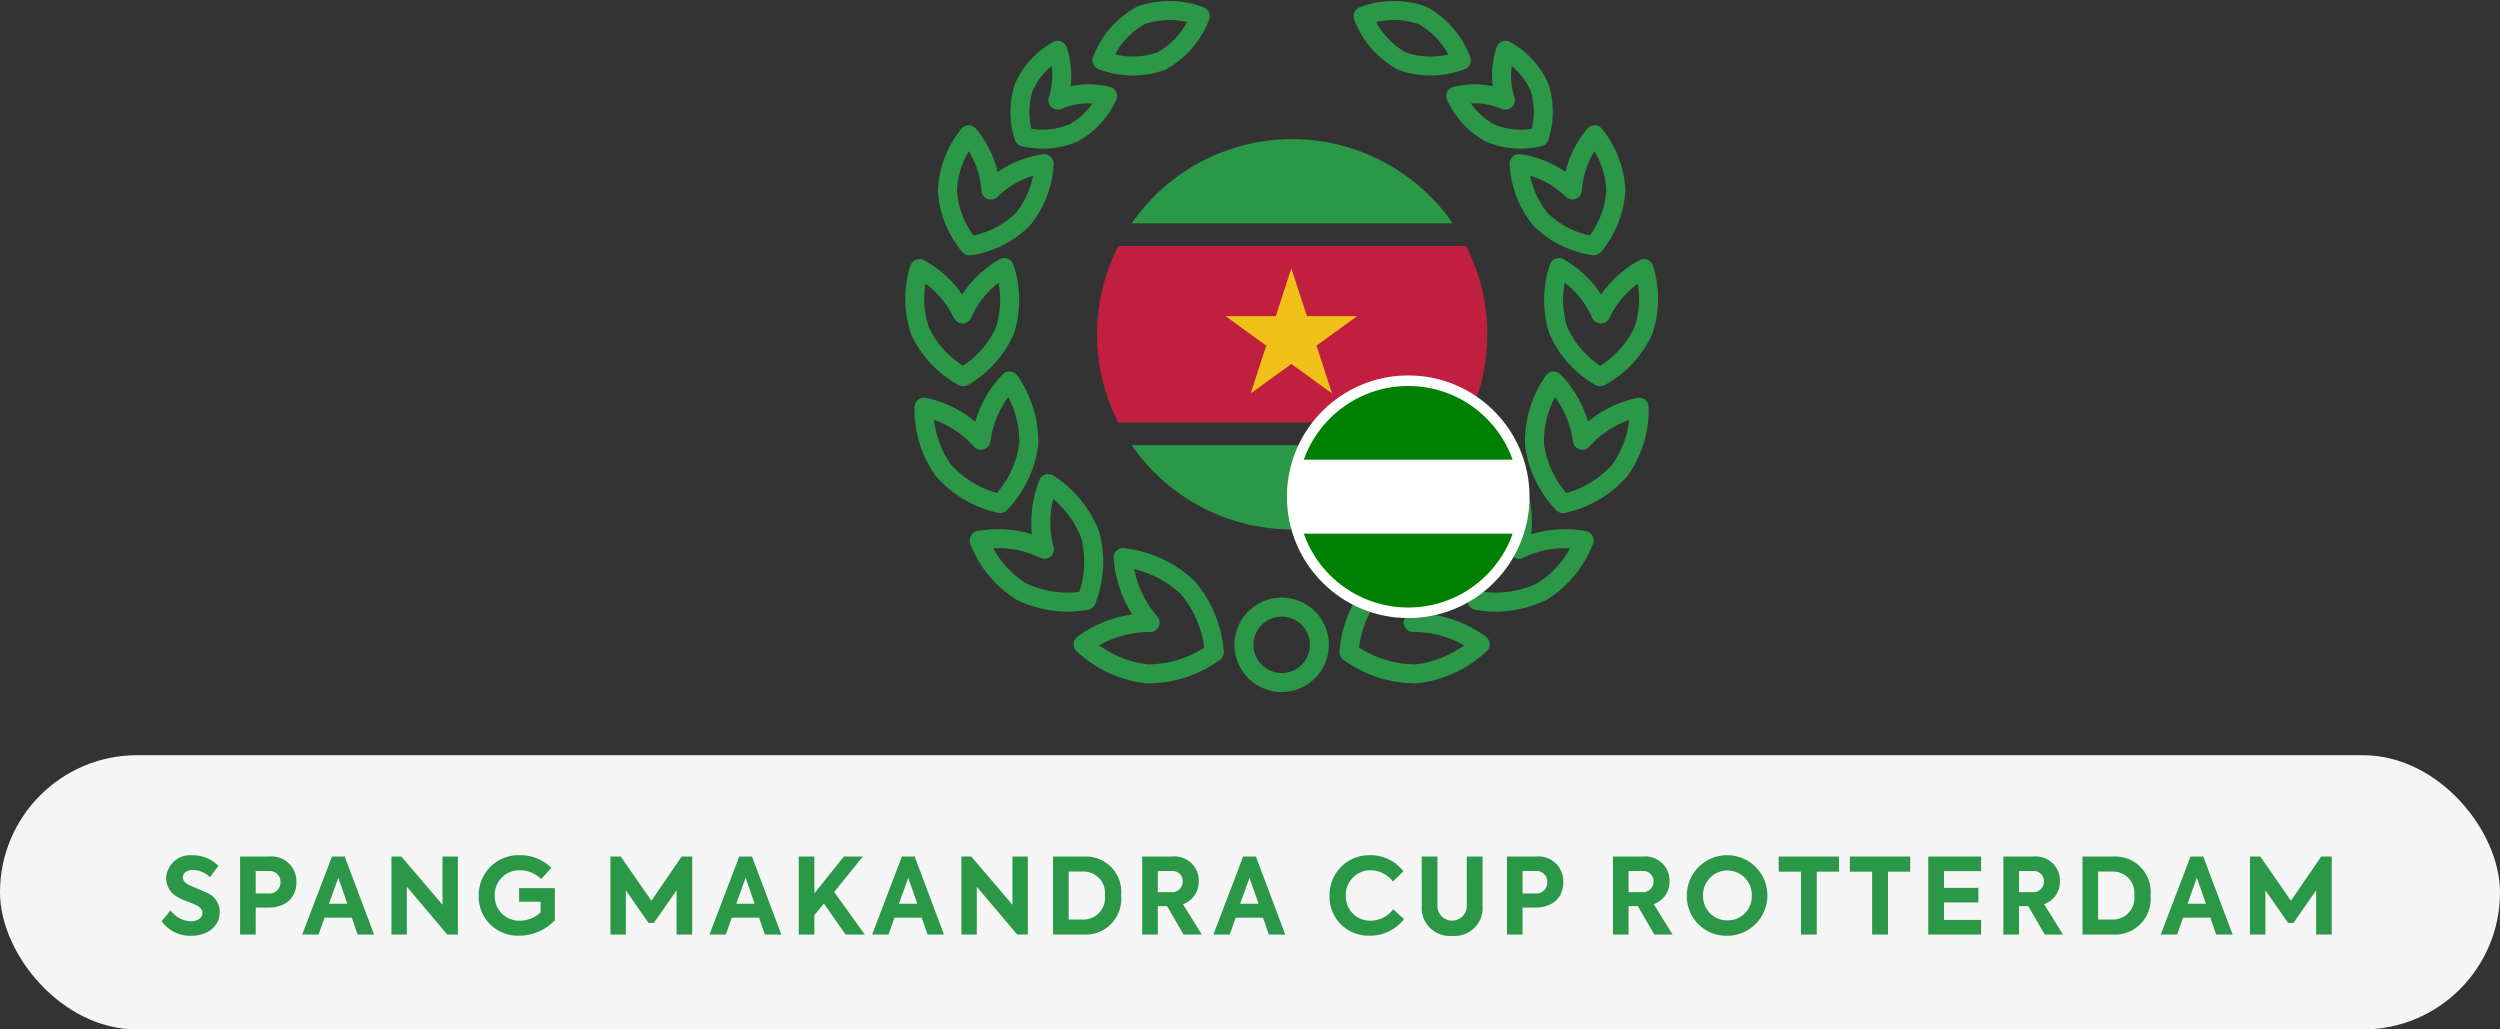 <svg xmlns="http://www.w3.org/2000/svg" xmlns:xlink="http://www.w3.org/1999/xlink" width="237" height="97.592" viewBox="0 0 237 97.592">
  <rect x="0" y="0" width="237" height="97.592" fill="#333333" stroke="none"/>
  <defs>
    <clipPath id="clip-path">
      <circle id="Ellipse_187" data-name="Ellipse 187" cx="10.5" cy="10.5" r="10.5" transform="translate(0 -0.24)" fill="#2a58a7"/>
    </clipPath>
  </defs>
  <g id="Group_703" data-name="Group 703" transform="translate(-113 -6861.408)">
    <rect id="Rectangle_1054" data-name="Rectangle 1054" width="237" height="26" rx="13" transform="translate(113 6933)" fill="#f5f5f5"/>
    <path id="Path_730" data-name="Path 730" d="M13.12,11.12c1.62,0,2.71-.94,2.71-2.25a1.96,1.96,0,0,0-1.26-1.84c-.5-.25-1.24-.53-1.63-.71-.3-.15-.6-.36-.6-.73,0-.42.36-.71.95-.71a2.373,2.373,0,0,1,1.62.69l.79-1.08a3.363,3.363,0,0,0-2.43-1,2.279,2.279,0,0,0-2.52,2.16,2.034,2.034,0,0,0,1.17,1.84c.52.29,1.13.47,1.6.69.38.18.67.4.67.77,0,.46-.44.79-1.06.79a2.421,2.421,0,0,1-1.96-1.03l-.85,1.03A3.326,3.326,0,0,0,13.12,11.12Zm7.37-7.51H17.76V11h1.48V8.45h1.14c1.93,0,2.72-1.14,2.72-2.4A2.354,2.354,0,0,0,20.49,3.61Zm-.06,3.5H19.24V4.98h1.27a1.021,1.021,0,0,1,1.08,1.05A1.055,1.055,0,0,1,20.43,7.11ZM28.9,11h1.56L27.68,3.61H26.47L23.65,11H25.2l.57-1.6h2.58ZM27.07,5.62l.86,2.46H26.19Zm9.88-2.01V8.18l-3.9-4.57h-.94V11h1.46V6.47L37.4,11h1.01V3.61Zm7.28,7.5A4.6,4.6,0,0,0,47.6,9.64V6.6H44.21V7.89h2.04V8.9a2.88,2.88,0,0,1-1.98.79A2.318,2.318,0,0,1,41.9,7.3a2.323,2.323,0,0,1,2.39-2.39,2.851,2.851,0,0,1,2.01.83l.97-1.06a4.166,4.166,0,0,0-2.98-1.2,3.775,3.775,0,0,0-3.91,3.83A3.7,3.7,0,0,0,44.23,11.11ZM52.87,11h1.46V6.81L56.48,9.9h.51l2.15-3.09V11h1.48V3.61h-1L56.75,7.8l-2.9-4.19h-.98Zm14.64,0h1.56L66.29,3.61H65.08L62.26,11h1.55l.57-1.6h2.58ZM65.68,5.62l.86,2.46H64.8ZM75.16,11h1.82l-2.9-4.03,2.71-3.36H75L72.2,7.1V3.61H70.72V11H72.2V9.16l.91-1.09Zm7.77,0h1.56L81.71,3.61H80.5L77.68,11h1.55l.57-1.6h2.58ZM81.1,5.62l.86,2.46H80.22Zm9.88-2.01V8.18l-3.9-4.57h-.94V11H87.6V6.47L91.43,11h1.01V3.61ZM94.83,11h2.83a3.374,3.374,0,0,0,3.62-3.68,3.362,3.362,0,0,0-3.56-3.71H94.83Zm1.48-1.42V5.03h1.42a2.023,2.023,0,0,1,2.01,2.26,2.038,2.038,0,0,1-2.01,2.29ZM107.2,11h1.73l-1.79-2.88a2.223,2.223,0,0,0,1.5-2.17,2.284,2.284,0,0,0-2.53-2.34h-2.83V11h1.48V8.31h.88Zm-2.44-6.02h1.34a.952.952,0,0,1,1.02.99,1,1,0,0,1-1.15,1.01h-1.21ZM115.28,11h1.56l-2.78-7.39h-1.21L110.03,11h1.55l.57-1.6h2.58Zm-1.83-5.38.86,2.46h-1.74Zm11.39,5.49a4.041,4.041,0,0,0,3.26-1.57l-1.02-.93a2.753,2.753,0,0,1-2.15,1.08,2.3,2.3,0,0,1-2.35-2.36,2.335,2.335,0,0,1,2.36-2.42,2.71,2.71,0,0,1,2.11,1.07l.99-.97a3.882,3.882,0,0,0-3.18-1.53,3.758,3.758,0,0,0-3.82,3.85A3.678,3.678,0,0,0,124.84,11.11Zm7.83.02a2.655,2.655,0,0,0,2.88-2.83V3.61h-1.5V8.2a1.393,1.393,0,1,1-2.78,0V3.61h-1.49V8.3A2.658,2.658,0,0,0,132.67,11.13Zm7.92-7.52h-2.73V11h1.48V8.45h1.14c1.93,0,2.72-1.14,2.72-2.4A2.354,2.354,0,0,0,140.59,3.61Zm-.06,3.5h-1.19V4.98h1.27a1.021,1.021,0,0,1,1.08,1.05A1.055,1.055,0,0,1,140.53,7.11ZM151.83,11h1.73l-1.79-2.88a2.223,2.223,0,0,0,1.5-2.17,2.284,2.284,0,0,0-2.53-2.34h-2.83V11h1.48V8.31h.88Zm-2.44-6.02h1.34a.952.952,0,0,1,1.02.99,1,1,0,0,1-1.15,1.01h-1.21Zm9.36,6.14a3.82,3.82,0,1,0-3.84-3.79A3.749,3.749,0,0,0,158.75,11.12Zm.01-1.46a2.283,2.283,0,0,1-2.31-2.35,2.311,2.311,0,1,1,4.62,0A2.277,2.277,0,0,1,158.76,9.66Zm6.97-4.62V11h1.5V5.04h2.11V3.61h-5.72V5.04Zm6.75,0V11h1.5V5.04h2.11V3.61h-5.72V5.04ZM177.8,11h5.01V9.62h-3.52V7.96h3.26V6.58h-3.26V4.99h3.52V3.61H177.8Zm11.04,0h1.73l-1.79-2.88a2.223,2.223,0,0,0,1.5-2.17,2.284,2.284,0,0,0-2.53-2.34h-2.83V11h1.48V8.31h.88ZM186.4,4.98h1.34a.952.952,0,0,1,1.02.99,1,1,0,0,1-1.15,1.01H186.4ZM192.42,11h2.83a3.374,3.374,0,0,0,3.62-3.68,3.362,3.362,0,0,0-3.56-3.71h-2.89Zm1.48-1.42V5.03h1.42a2.023,2.023,0,0,1,2.01,2.26,2.038,2.038,0,0,1-2.01,2.29ZM205.09,11h1.56l-2.78-7.39h-1.21L199.84,11h1.55l.57-1.6h2.58Zm-1.83-5.38.86,2.46h-1.74ZM208.3,11h1.46V6.81l2.15,3.09h.51l2.15-3.09V11h1.48V3.61h-1L212.18,7.8l-2.9-4.19h-.98Z" transform="translate(118 6939)" fill="#2a9847"/>
    <g id="Group_677" data-name="Group 677" transform="translate(199.701 6862.375)">
      <path id="Path_514" data-name="Path 514" d="M249.751,64.441a10.063,10.063,0,0,0-5.4-3.145,9.906,9.906,0,0,0,1.818,5.969,10.043,10.043,0,0,0,5.4,3.174,9.985,9.985,0,0,0,2.711-5.627,10.051,10.051,0,0,0-1.824-6A9.933,9.933,0,0,0,249.751,64.441Z" transform="translate(-243.453 -23.668)" fill="none" stroke="#2a9847" stroke-linejoin="round" stroke-width="1.8"/>
      <path id="Path_515" data-name="Path 515" d="M248.885,72.644a9.9,9.9,0,0,0,3.959,4.825,10.033,10.033,0,0,0,6.206.871,9.968,9.968,0,0,0,.358-6.237,10.06,10.06,0,0,0-3.974-4.847,9.936,9.936,0,0,0-.362,6.236A10.087,10.087,0,0,0,248.885,72.644Z" transform="translate(-242.763 -22.384)" fill="none" stroke="#2a9847" stroke-linejoin="round" stroke-width="1.8"/>
      <path id="Path_516" data-name="Path 516" d="M257.437,81.574a10.621,10.621,0,0,0,6.064,2.8,10.755,10.755,0,0,0,6.376-2.057,10.671,10.671,0,0,0-2.567-6.171,10.71,10.71,0,0,0-6.081-2.8,10.587,10.587,0,0,0,2.56,6.161A10.785,10.785,0,0,0,257.437,81.574Z" transform="translate(-241.461 -21.458)" fill="none" stroke="#2a9847" stroke-linejoin="round" stroke-width="1.8"/>
      <path id="Path_517" data-name="Path 517" d="M248.179,59.838a9.48,9.48,0,0,0,3.968-4.407,9.531,9.531,0,0,0-.067-5.949,9.42,9.42,0,0,0-3.968,4.4,9.575,9.575,0,0,0-4.081-4.3,9.438,9.438,0,0,0,.068,5.93A9.556,9.556,0,0,0,248.179,59.838Z" transform="translate(-243.571 -25.089)" fill="none" stroke="#2a9847" stroke-linejoin="round" stroke-width="1.8"/>
      <path id="Path_518" data-name="Path 518" d="M253.417,46.581a9.062,9.062,0,0,0,2.027-5.279,8.969,8.969,0,0,0-5.051,2.5,9.1,9.1,0,0,0-2.1-5.234,8.983,8.983,0,0,0-2.02,5.265,9.073,9.073,0,0,0,2.09,5.255A9.017,9.017,0,0,0,253.417,46.581Z" transform="translate(-243.16 -26.75)" fill="none" stroke="#2a9847" stroke-linejoin="round" stroke-width="1.8"/>
      <path id="Path_519" data-name="Path 519" d="M257.338,39.435a7.6,7.6,0,0,0,3.209-3.485,7.482,7.482,0,0,0-4.707.386,7.627,7.627,0,0,0-.017-4.725,7.524,7.524,0,0,0-3.2,3.476,7.608,7.608,0,0,0,0,4.739A7.533,7.533,0,0,0,257.338,39.435Z" transform="translate(-242.253 -27.809)" fill="none" stroke="#2a9847" stroke-linejoin="round" stroke-width="1.8"/>
      <path id="Path_520" data-name="Path 520" d="M264.618,33.135a8.147,8.147,0,0,0,3.687-4.255,8.125,8.125,0,0,0-5.628-.074,8.152,8.152,0,0,0-3.687,4.256A8.126,8.126,0,0,0,264.618,33.135Z" transform="translate(-241.225 -28.311)" fill="none" stroke="#2a9847" stroke-linejoin="round" stroke-width="1.8"/>
      <path id="Path_521" data-name="Path 521" d="M299.113,64.441a9.923,9.923,0,0,0-2.713-5.625,10.022,10.022,0,0,0-1.822,6,9.989,9.989,0,0,0,2.709,5.627,10.034,10.034,0,0,0,5.4-3.174,9.891,9.891,0,0,0,1.817-5.969A10.063,10.063,0,0,0,299.113,64.441Z" transform="translate(-235.812 -23.668)" fill="none" stroke="#2a9847" stroke-linejoin="round" stroke-width="1.8"/>
      <path id="Path_522" data-name="Path 522" d="M293.553,67.256a10.065,10.065,0,0,0-3.976,4.847,9.987,9.987,0,0,0,.358,6.237,10.037,10.037,0,0,0,6.207-.871,9.918,9.918,0,0,0,3.96-4.825,10.094,10.094,0,0,0-6.19.848A9.926,9.926,0,0,0,293.553,67.256Z" transform="translate(-236.625 -22.384)" fill="none" stroke="#2a9847" stroke-linejoin="round" stroke-width="1.8"/>
      <path id="Path_523" data-name="Path 523" d="M281.88,76.143a10.674,10.674,0,0,0-2.566,6.171,10.757,10.757,0,0,0,6.378,2.057,10.631,10.631,0,0,0,6.064-2.8A10.793,10.793,0,0,0,285.4,79.5a10.581,10.581,0,0,0,2.559-6.161A10.714,10.714,0,0,0,281.88,76.143Z" transform="translate(-238.132 -21.458)" fill="none" stroke="#2a9847" stroke-linejoin="round" stroke-width="1.8"/>
      <path id="Path_524" data-name="Path 524" d="M296.662,49.482a9.535,9.535,0,0,0-.066,5.949,9.474,9.474,0,0,0,3.966,4.407,9.562,9.562,0,0,0,4.081-4.326,9.433,9.433,0,0,0,.069-5.93,9.587,9.587,0,0,0-4.082,4.3A9.426,9.426,0,0,0,296.662,49.482Z" transform="translate(-235.572 -25.089)" fill="none" stroke="#2a9847" stroke-linejoin="round" stroke-width="1.8"/>
      <path id="Path_525" data-name="Path 525" d="M295.342,46.581a9.023,9.023,0,0,0,5.052,2.5,9.074,9.074,0,0,0,2.09-5.255,8.978,8.978,0,0,0-2.022-5.265,9.112,9.112,0,0,0-2.1,5.234,8.961,8.961,0,0,0-5.05-2.5A9.07,9.07,0,0,0,295.342,46.581Z" transform="translate(-236.001 -26.75)" fill="none" stroke="#2a9847" stroke-linejoin="round" stroke-width="1.8"/>
      <path id="Path_526" data-name="Path 526" d="M288.1,35.949a7.615,7.615,0,0,0,3.21,3.485,7.533,7.533,0,0,0,4.709.391,7.632,7.632,0,0,0,.007-4.739,7.534,7.534,0,0,0-3.2-3.476,7.617,7.617,0,0,0-.017,4.725A7.483,7.483,0,0,0,288.1,35.949Z" transform="translate(-236.795 -27.809)" fill="none" stroke="#2a9847" stroke-linejoin="round" stroke-width="1.8"/>
      <path id="Path_527" data-name="Path 527" d="M284.16,33.135a8.13,8.13,0,0,0,5.63-.073,8.154,8.154,0,0,0-3.686-4.256,8.128,8.128,0,0,0-5.631.074A8.141,8.141,0,0,0,284.16,33.135Z" transform="translate(-237.955 -28.311)" fill="none" stroke="#2a9847" stroke-linejoin="round" stroke-width="1.8"/>
      <path id="Path_528" data-name="Path 528" d="M277.824,81a3.576,3.576,0,1,0-3.579,3.573A3.577,3.577,0,0,0,277.824,81Z" transform="translate(-239.447 -20.836)" fill="none" stroke="#2a9847" stroke-linejoin="round" stroke-width="1.8"/>
    </g>
    <g id="Group_684" data-name="Group 684" transform="translate(216.994 6874.597)">
      <path id="Path_693" data-name="Path 693" d="M38.49,366.889q-.156-.227-.306-.458C38.284,366.585,38.386,366.738,38.49,366.889Z" transform="translate(-35.203 -337.874)" fill="#258f44"/>
      <g id="Group_633" data-name="Group 633" transform="translate(2.98)">
        <path id="Path_694" data-name="Path 694" d="M38.469,102.443c-.106.152-.208.307-.308.462q.152-.234.31-.462Z" transform="translate(-38.161 -94.459)" fill="#2a9847"/>
        <path id="Path_695" data-name="Path 695" d="M63.787,7.984H72.57a18.492,18.492,0,0,0-30.432,0H63.787Z" transform="translate(-41.828)" fill="#2a9847"/>
        <path id="Path_696" data-name="Path 696" d="M63.766,372.315H42.116A18.476,18.476,0,0,0,57.334,380.3c.071,0,.141,0,.21-.006-.069,0-.139.006-.21.006a18.476,18.476,0,0,0,15.218-7.984H63.766Z" transform="translate(-41.808 -343.299)" fill="#2a9847"/>
      </g>
      <path id="Path_697" data-name="Path 697" d="M42.109,372.309Z" transform="translate(-38.821 -343.293)" fill="#258f44"/>
      <path id="Path_698" data-name="Path 698" d="M36.983,137.449c0-.053,0-.107-.007-.16q-.022-.4-.06-.791c-.006-.068-.014-.136-.021-.2-.028-.254-.059-.508-.1-.759-.01-.066-.022-.131-.032-.2-.031-.195-.066-.387-.1-.579-.018-.095-.036-.19-.056-.284-.044-.208-.092-.415-.143-.621q-.046-.187-.1-.372c-.032-.119-.066-.236-.1-.354-.063-.216-.129-.43-.2-.643-.023-.068-.046-.136-.069-.2q-.157-.456-.337-.9h0q-.3-.741-.66-1.449H2.011q-.36.708-.66,1.449h0q-.18.445-.337.9c-.023.068-.046.136-.069.2q-.106.319-.2.643c-.034.118-.068.236-.1.354s-.066.248-.1.372c-.051.206-.1.413-.143.621-.02.094-.037.189-.056.284q-.056.287-.1.579c-.011.066-.023.131-.032.2-.038.251-.069.5-.1.759-.007.068-.015.136-.022.2q-.038.393-.06.791c0,.053,0,.107-.007.16-.013.284-.022.568-.022.855s.008.571.022.855c0,.054,0,.107.007.16q.022.4.06.791c.006.068.014.136.021.2.028.254.059.508.1.76.01.066.022.13.032.2.031.195.067.389.1.581.018.094.036.189.055.282.044.209.093.417.144.623q.046.186.1.37c.032.122.067.242.1.362q.093.319.2.634c.023.07.046.139.07.209.1.3.214.6.332.891l0,.012q.3.739.66,1.446H35q.359-.706.66-1.446l0-.012q.177-.439.332-.891c.024-.07.048-.139.071-.209q.1-.315.2-.634c.035-.12.07-.24.1-.362s.065-.246.1-.37c.051-.207.1-.414.144-.623.02-.093.037-.188.055-.282.037-.192.072-.386.1-.581.011-.065.023-.129.032-.2.038-.251.069-.505.1-.761.007-.068.015-.136.021-.2q.038-.393.06-.791c0-.053,0-.106.007-.16.013-.284.022-.568.022-.855S37,137.733,36.983,137.449Z" transform="translate(0 -119.804)" fill="#c11f40"/>
      <path id="Path_699" data-name="Path 699" d="M162.5,157.128l1.473,4.532h4.766l-3.856,2.8,1.473,4.533-3.855-2.8-3.855,2.8,1.473-4.533-3.856-2.8h4.766Z" transform="translate(-144.074 -144.882)" fill="#f0c219"/>
    </g>
    <circle id="Ellipse_186" data-name="Ellipse 186" cx="11.5" cy="11.5" r="11.5" transform="translate(235 6897)" fill="#fff"/>
    <g id="Mask_Group_132" data-name="Mask Group 132" transform="translate(236 6898.24)" clip-path="url(#clip-path)">
      <rect id="Rectangle_1055" data-name="Rectangle 1055" width="27" height="7" transform="translate(-3 -0.24)" fill="green"/>
      <rect id="Rectangle_1056" data-name="Rectangle 1056" width="27" height="7" transform="translate(-3 6.76)" fill="#fff"/>
      <rect id="Rectangle_1057" data-name="Rectangle 1057" width="27" height="7" transform="translate(-3 13.76)" fill="green"/>
    </g>
  </g>
</svg>
